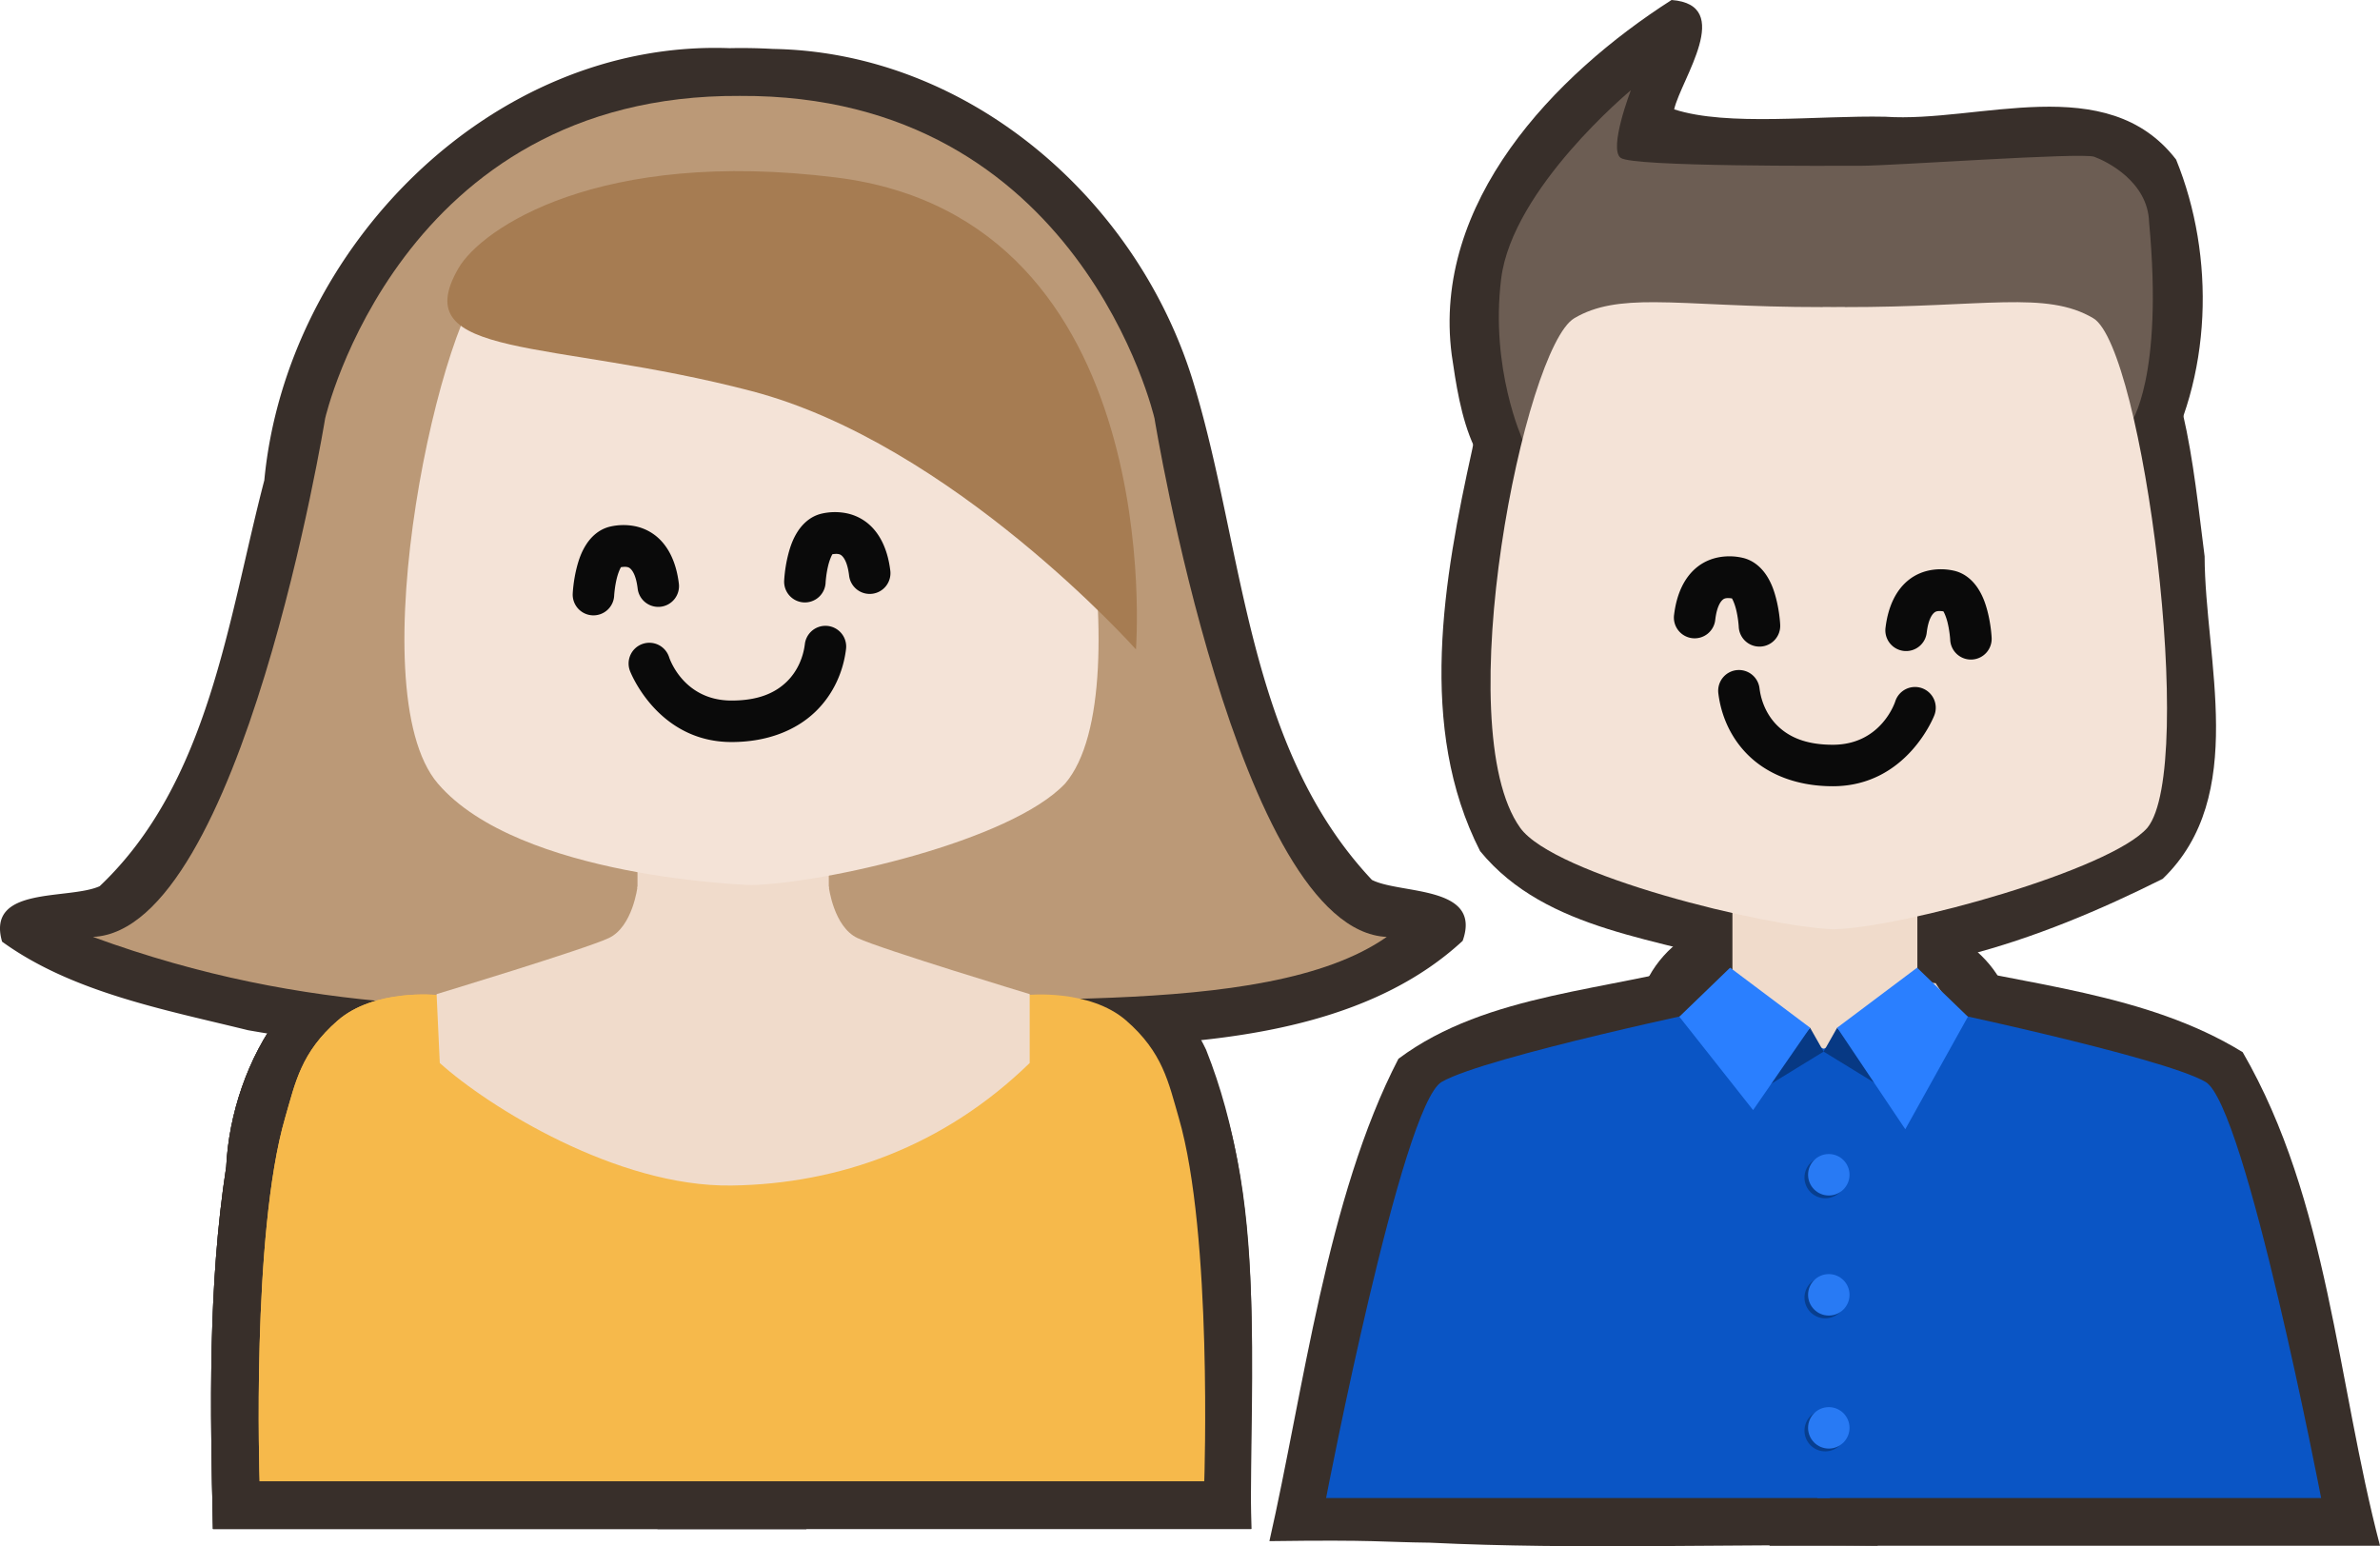 <svg xmlns="http://www.w3.org/2000/svg" width="753.957" height="489.856" viewBox="0 0 199.485 129.608"><defs><mask maskUnits="userSpaceOnUse" id="a"><path d="M-173.22 133.525s11.02 11.413 11.02 21.45c0 9.64-.14 12.757-.14 12.757l-15.107.043s.094-28.391 4.228-34.25z" fill="#ffda43" stroke-width=".284"/></mask></defs><g transform="translate(-4.113 -36.44)"><path d="M65.256 40.477c-20-.735-37.158 16.855-38.988 36.217-3.05 11.681-4.616 25.33-13.801 34.027-2.622 1.18-9.534-.066-8.18 4.648 5.869 4.25 13.623 5.7 20.615 7.422 24.769 4.383 50.003.832 74.97 1.227 9.343-.532 19.755-2.166 26.837-8.717 1.666-4.68-5.22-3.889-7.604-5.108-10.481-11.15-10.688-27.423-14.866-41.362-4.569-15.514-18.834-28.013-35.337-28.29a47.171 47.171 0 0 0-3.646-.064z" fill="#382f2a"/><path d="M75.514 92.654c-7.393.25-14.787.496-22.18.74 1.467 7.054-1.995 15 2.033 21.493h22.215V92.584l-2.068.07zm-36.231 23.143c-9.943-.713-15.783 9.71-16.209 18.433-1.54 10.045-1.337 20.243-1.111 30.37H71.7v-37.715c-10.796-3.271-21.168-8.81-32.418-11.088z" fill="#382f2a"/><path d="M91.049 115.799c-10.924 2.729-21.18 7.657-31.824 11.103V164.6h49.789c-.47-14.613 2.04-30.955-6.15-43.98-2.878-3.392-7.438-5.001-11.815-4.821z" fill="#382f2a"/><path d="M39.283 115.797c-9.943-.713-15.783 9.71-16.209 18.433-1.54 10.045-1.337 20.243-1.111 30.37H71.7v-37.715c-10.796-3.271-21.168-8.81-32.418-11.088z" fill="#382f2a"/><path d="M65.521 102.992c-5.93-.802-10.578 3.44-12.662 8.656-5.334 1.956-10.813 3.475-16.228 5.184-.448 5.522-.032 12.65 5.984 15.03 12.717 9.446 31.095 10.721 44.346 1.59 5.62-2.717 10.834-10.196 6.17-15.956-3.99-4.528-11.398-2.844-15.572-6.713-.642-5.276-7.125-8.101-12.038-7.79z" fill="#382f2a"/><path d="M81.318 54.072c-12.133 1.573-24.686-1.525-36.607 1.207-7.75 4.438-7.502 14.928-9.547 22.535-1.54 9.736-3.326 22.665 5.563 29.467 12.087 8.19 28.082 8.59 41.74 4.614 7.632-2.058 16.457-6.333 17.199-15.235 1.772-11.814-1.041-23.928-4.705-35.123-2.144-5.951-7.669-8.023-13.643-7.465z" fill="#382f2a"/><path d="M64 46.814c-9.917.5-23.286 2.96-26.373 14.026-.45 7.155 8.478 9.124 13.956 9.29 13.997 1.59 27.82 6.8 38.108 16.946 4.665 4.082 8.793 8.72 12.928 13.322 2.142-16.519.627-36.61-13.656-47.533-7.055-5.46-16.368-6.19-24.963-6.05z" fill="#382f2a"/><path d="M56.012 78.197c-7.104-.4-8.404 13.18-.53 12.01 4.956 1.196 9.717-4.31 6.65-8.836-1.259-2.068-3.701-3.345-6.12-3.174zm17.75-1.087c-7.118-.431-8.447 13.175-.559 12.011 4.964 1.205 9.728-4.325 6.643-8.85-1.259-2.049-3.68-3.324-6.084-3.162z" fill="#382f2a" stroke="#0a0a0a" stroke-width="3.477" stroke-linecap="round" stroke-linejoin="round"/><path d="M72.527 86.754c-5.818 1.59-13.969-1.485-17.652 4.828-.21 9.172 13.327 12.09 19.152 6.18 3.672-2.819 5.254-11.364-1.5-11.008z" fill="#382f2a" stroke="#0a0a0a" stroke-width="3.477" stroke-linecap="round" stroke-linejoin="round"/><path d="M39.295 115.799c-9.948-.725-15.797 9.705-16.22 18.433-1.541 10.044-1.338 20.242-1.112 30.368H71.7v-37.711c-10.92-3.324-21.18-8.81-32.406-11.09z" fill="#382f2a"/><path d="M91.129 115.85c-11.027 2.472-21.147 7.717-31.904 11.039v37.71h49.738c-.092-13.342 1.28-27.517-3.758-40.17-2.531-5.351-7.965-9.324-14.076-8.58zm73.838-13.147c-6.55 1.276-14.159-1.265-19.94 3.016 2.214 5.216-3.14 13.743 3.149 17.11 4.161.657 8.395-.55 12.58.495 4.157 1.051 9.5-2.117 7.818-6.844-.435-3.95 3.12-13.427-3.607-13.777zM144.219 36.44c-9.845 6.293-20.091 16.982-18.426 29.751.657 4.466 1.72 12.31 7.998 11.366 16.984-1.202 34.17-1.012 51.23-1.694 4.536-7.716 4.79-17.933 1.489-26.045-5.803-7.541-16.554-3.06-24.379-3.594-5.642-.122-13.22.836-17.695-.619.58-2.527 5.1-8.764-.217-9.166z" fill="#382f2a"/><path d="M171.754 57.678c-11.251 1.464-22.515-.465-33.738.369-7.447 1.448-9.304 9.734-10.498 16.025-2.408 10.9-4.627 23.363.654 33.71 5.59 6.824 15.254 7.284 23.086 9.88 11.8 1.892 23.759-2.363 34.129-7.56 7.207-6.95 3.535-18.333 3.511-27.03-1-7.745-1.643-16.6-6.687-22.802-3.007-2.18-6.833-2.715-10.457-2.592z" fill="#382f2a"/><path d="M166.715 81.857c-6.9-.742-9.429 11.437-1.787 11.887 3.535.866 8.841.098 8.308-4.853-.108-3.448-2.772-7.228-6.521-7.034zm-17.67-1.072c-6.884-.834-9.525 11.375-1.887 11.87 3.496.838 8.76.217 8.35-4.706-.03-3.482-2.673-7.343-6.463-7.164z" fill="#382f2a" stroke="#0a0a0a" stroke-width="3.477" stroke-linecap="round" stroke-linejoin="round"/><path d="M151.086 90.564c-7.267-.666-5.5 9.47-.813 11.752 6.07 5.123 18.488 1.485 17.914-7.265-1.668-5.736-9.175-2.578-13.3-4.313-1.262-.14-2.532-.219-3.801-.174z" fill="#382f2a" stroke="#0a0a0a" stroke-width="3.477" stroke-linecap="round" stroke-linejoin="round"/><path d="M162.275 113.773c-6.334.972-14.254-.463-18.746 5.327-6.486 4.603-4.694 13.828-6.765 20.591-1.257 4.018 1.162 8.305 5.886 7.828l21.286 5.542.564-39.502-2.225.214z" fill="#382f2a"/><path d="M154.893 113.566c-5.93.226-3.064 7.92-3.55 11.449.133 9.285.265 18.57.4 27.856 9.301-2.423 18.604-4.842 27.905-7.266-2.095-8.633-.468-19.543-6.894-26.353-3.035-2.136-5.948-6.203-10.297-4.574-2.498-.201-4.968-1.176-7.564-1.112z" fill="#382f2a"/><path d="M147.943 116.889c-8.784 2.634-19.122 2.702-26.617 8.297-6.008 11.588-7.965 27.92-10.815 40.432 9.051-.126 9.455.087 13.423.128 12.466.605 25.048.08 37.558.256V121.9c-4.608-1.371-8.674-4.846-13.549-5.011z" fill="#382f2a"/><path d="M164.867 116.787c-5.252 1.651-13.91 3.999-12.87 11.233 1.047 12.552.127 25.34.437 37.982h51.164c-3.609-13.75-4.313-28.934-11.51-41.37-8.107-4.983-18.186-5.616-27.22-7.845z" fill="#382f2a"/><path d="M154.662 117.818c-3.155 4.443-9.079 8.178-9.365 13.99 2.141 4.112 7.038-.163 9.902-1.162 4.776-1.678 7.654-7.953 3.436-11.816-1.554-1.244-2.363-4.364-3.973-1.012z" fill="#382f2a"/><path d="M148.979 113.553c-5.557.811-10.147 7.592-5.981 12.502 2.51 2.512 3.988 6.666 7.523 7.775 5.555-.598 7.675-7.472 9.221-11.98.09-2.513-4.2-3.539-5.846-5.946-1.383-1.168-3.01-2.402-4.917-2.351z" fill="#382f2a"/><path d="M156.016 118.145c-2.378 2.744-4.801 7.585-.848 10.275 3.534 2.234 7.922 4.889 11.918 4.703 3.815-3.033-1.363-7.596-3.31-10.15-2.54-1.38-6.179-10.63-7.76-4.828z" fill="#382f2a"/><path d="M164 113.902c-5.231 1.397-12.54 7.57-8.186 13.465 3.14 2.475 4.18 9.809 9.516 7.71 3.604-2.498 4.613-7.163 7.191-10.475 1.728-5.19-3.328-10.801-8.521-10.7z" fill="#382f2a"/><path d="M156.84 129.412c-7.582-.272-6.546 12.626.77 11.484 7.325-.594 6.53-11.923-.77-11.484z" fill="#382f2a"/><path d="M157.193 129.178c-7.603-.345-6.64 12.608.698 11.486 7.305-.564 6.586-11.863-.698-11.486z" fill="#382f2a"/><path d="M156.893 139.475c-7.612-.344-6.635 12.626.71 11.484 7.299-.58 6.562-11.86-.71-11.484z" fill="#382f2a"/><path d="M157.193 139.24c-7.602-.34-6.642 12.608.698 11.487 7.307-.563 6.585-11.86-.698-11.487z" fill="#382f2a"/><path d="M156.893 150.625c-7.612-.344-6.635 12.626.71 11.484 7.299-.58 6.562-11.86-.71-11.484z" fill="#382f2a"/><path d="M157.193 150.39c-7.602-.34-6.642 12.608.698 11.487 7.307-.562 6.585-11.86-.698-11.486z" fill="#382f2a"/><path d="M66.105 44.48C37.6 44.314 31.367 71.505 31.367 71.505s-6.992 42.9-19.465 43.467c18.22 6.663 33.149 6.066 49.893 5.858 1.56-.03 2.999-.184 4.328-.447 1.33.263 2.77.417 4.33.447 15.484-1.45 39.587 1.362 49.892-5.858-12.473-.567-19.466-43.467-19.466-43.467s-6.232-27.19-34.737-27.025h-.037z" fill="#b97"/><path d="M57.545 97.256v13.63h16.036V96.722z" fill="#f0dbcb"/><path d="M40.707 119.84s-5.212-.534-8.285 2.138c-3.074 2.673-3.548 5.185-4.41 8.152-2.843 9.776-2.138 30.469-2.138 30.469H67.7v-30.87z" fill="#f6b94b"/><path d="M90.219 119.84s5.212-.534 8.285 2.138c3.074 2.673 3.548 5.185 4.41 8.152 2.843 9.776 2.138 30.469 2.138 30.469H63.225v-30.87z" fill="#f6b94b"/><path d="M40.707 119.84s-5.212-.534-8.285 2.138c-3.074 2.673-3.548 5.185-4.41 8.152-2.843 9.776-2.138 30.469-2.138 30.469H67.7v-30.87z" fill="#f6b94b"/><path d="M61.688 107.011l-4.143 3.76s-.4 3.356-2.405 4.296c-2.005.94-14.433 4.7-14.433 4.7l.267 5.773c4.01 3.625 14.834 10.404 24.455 10.27 9.042-.127 17.818-3.288 24.99-10.27v-5.773s-12.428-3.76-14.433-4.7c-2.004-.94-2.405-4.296-2.405-4.296l-4.142-3.76-3.876.339z" fill="#f0dbcb"/><path d="M52.092 58.066c-2.848-.01-4.92.268-6.74 1.343-4.157 2.457-11.339 34.774-4.535 42.712 6.804 7.937 26.27 8.504 26.27 8.504 6.136-.147 21.72-3.66 26.299-8.504 6.803-7.938-.378-40.255-4.536-42.712-3.953-2.336-9.115-.917-20.819-.933v-.012c-.32.005-.617.003-.93.006-.312-.002-.608 0-.929-.006v.012c-6.318.009-10.74-.398-14.08-.41z" fill="#f4e3d7"/><path d="M99.326 90.873S83.958 73.634 67.12 69.224s-29.03-2.595-24.588-10.29c1.931-3.345 11.768-10.093 31.671-7.617 27.93 3.475 25.123 39.556 25.123 39.556z" fill="#a67c52"/><path style="line-height:normal;font-variant-ligatures:normal;font-variant-position:normal;font-variant-caps:normal;font-variant-numeric:normal;font-variant-alternates:normal;font-feature-settings:normal;text-indent:0;text-align:start;text-decoration-line:none;text-decoration-style:solid;text-decoration-color:#000;text-transform:none;text-orientation:mixed;shape-padding:0;isolation:auto;mix-blend-mode:normal" d="M57.16 80.514a4.974 4.974 0 0 0-1.873.058c-1 .222-1.668.917-2.062 1.543-.395.626-.604 1.258-.756 1.838-.304 1.161-.35 2.207-.35 2.207a1.739 1.739 0 1 0 3.473.174s.047-.762.24-1.5c.096-.365.233-.697.33-.854.336-.05.576-.04.734.08.185.14.517.534.66 1.68a1.739 1.739 0 1 0 3.45-.431c-.219-1.748-.881-3.163-2.008-4.018a4.126 4.126 0 0 0-1.838-.777zm17.723-1.086a4.974 4.974 0 0 0-1.873.058c-1 .222-1.668.92-2.063 1.545-.394.626-.604 1.258-.756 1.838a11.799 11.799 0 0 0-.35 2.207 1.739 1.739 0 1 0 3.473.174s.047-.762.24-1.5c.096-.365.234-.7.33-.855.337-.05.577-.039.735.082.185.14.517.531.66 1.677a1.739 1.739 0 1 0 3.45-.431c-.219-1.748-.882-3.163-2.008-4.018a4.126 4.126 0 0 0-1.838-.777zm-1.567 9.468a1.739 1.739 0 0 0-1.744 1.547c-.138 1.104-.624 2.285-1.545 3.164-.92.88-2.293 1.553-4.597 1.553-4.092 0-5.235-3.637-5.235-3.637a1.739 1.739 0 1 0-3.275 1.166s2.268 5.948 8.51 5.948c3.03 0 5.411-.999 7-2.516 1.588-1.517 2.368-3.457 2.591-5.246a1.739 1.739 0 0 0-1.705-1.979z" color="#000" font-weight="400" font-family="sans-serif" white-space="normal" overflow="visible" fill="#0a0a0a"/><path d="M-160.63 127.017s-5.21-.535-8.284 2.138c-3.074 2.672-3.548 5.185-4.41 8.151-2.843 9.777-2.138 30.47-2.138 30.47h41.827v-30.87z" mask="url(#a)" transform="translate(201.336 -7.176)" fill="#f6b94b"/><path mask="url(#a)" d="M-160.63 127.017s-5.21-.535-8.284 2.138c-3.074 2.672-3.548 5.185-4.41 8.151-2.843 9.777-2.138 30.47-2.138 30.47h41.827v-30.87z" transform="matrix(-1 0 0 1 -70.41 -7.176)" fill="#f6b94b"/><path d="M149.32 107.546v11.492h15.501v-12.294z" fill="#f0dbcb"/><path d="M131.734 73.297s-2.74-5.953-1.795-13.512c.945-7.56 10.867-15.78 10.867-15.78s-1.89 4.913-.85 5.669c1.039.756 17.48.661 20.127.661 2.645 0 18.52-1.134 19.56-.756 1.04.378 4.505 2.082 4.6 5.484 1.228 13.134-1.547 16.86-1.547 16.86z" fill="#6c5d53"/><path d="M142.806 61.77c-2.848-.01-4.92.268-6.74 1.343-4.157 2.457-10.611 34.205-4.535 42.712 2.835 3.969 20.6 8.315 26.27 8.504 5.947-.147 23.232-4.983 26.3-8.504 4.157-5.103-.379-40.255-4.536-42.712-3.953-2.335-9.116-.916-20.82-.933v-.011c-.32.005-.617.003-.929.006-.312-.002-.608-.001-.93-.006v.011c-6.317.009-10.74-.398-14.08-.41z" fill="#f4e3d7"/><path style="line-height:normal;font-variant-ligatures:normal;font-variant-position:normal;font-variant-caps:normal;font-variant-numeric:normal;font-variant-alternates:normal;font-feature-settings:normal;text-indent:0;text-align:start;text-decoration-line:none;text-decoration-style:solid;text-decoration-color:#000;text-transform:none;text-orientation:mixed;shape-padding:0;isolation:auto;mix-blend-mode:normal" d="M166.004 84.217c-.64.105-1.275.35-1.838.777-1.127.855-1.79 2.27-2.008 4.018a1.739 1.739 0 1 0 3.45.431c.143-1.146.475-1.537.66-1.677.158-.12.398-.132.734-.082.097.156.235.49.33.855.193.738.24 1.5.24 1.5a1.739 1.739 0 1 0 3.473-.174s-.046-1.046-.35-2.207c-.152-.58-.36-1.212-.756-1.838-.394-.626-1.063-1.323-2.062-1.545a4.973 4.973 0 0 0-1.873-.058zm-17.723-1.084c-.64.105-1.274.35-1.838.777-1.126.855-1.789 2.27-2.007 4.018a1.739 1.739 0 1 0 3.449.431c.143-1.146.475-1.54.66-1.68.158-.12.399-.13.734-.08.097.157.235.49.33.854.194.738.24 1.5.24 1.5a1.739 1.739 0 1 0 3.473-.174s-.045-1.046-.35-2.207c-.151-.58-.36-1.212-.755-1.838-.395-.626-1.063-1.32-2.063-1.543a4.973 4.973 0 0 0-1.873-.058zm1.514 9.469a1.739 1.739 0 0 0-1.652 1.978c.223 1.79 1.003 3.73 2.591 5.246 1.589 1.517 3.97 2.516 7 2.516 6.242 0 8.51-5.947 8.51-5.947a1.739 1.739 0 1 0-3.275-1.166s-1.143 3.636-5.235 3.636c-2.304 0-3.677-.675-4.597-1.554-.92-.88-1.407-2.058-1.545-3.163a1.739 1.739 0 0 0-1.797-1.546z" color="#000" font-weight="400" font-family="sans-serif" white-space="normal" overflow="visible" fill="#0a0a0a"/><path d="M149.32 119.038s-1.871 3.208-4.277 3.742c-2.405.535-4.543 20.045-4.543 20.045l19.51 5.078.427-29.934z" fill="#f0dbcb"/><path d="M166.358 118.85s1.87 3.207 4.276 3.741c2.406.535 4.544 20.045 4.544 20.045l-19.51 5.078-.427-29.934z" fill="#f0dbcb"/><path d="M148.873 120.776s-20.243 4.225-23.92 6.348c-3.348 1.933-9.69 34.879-9.69 34.879h42.23v-37.418z" fill="#0a55c5"/><path d="M165.054 120.776s20.243 4.225 23.92 6.348c3.348 1.933 9.689 34.879 9.689 34.879h-42.229v-37.418z" fill="#0a55c5"/><path d="M155.827 122.58l1.136 2.005-6.146 3.77z" fill="#073984"/><path d="M155.827 122.58l-6.7-5.03-4.257 4.111 6.183 7.828z" fill="#2a7fff"/><path d="M158.1 122.58l-1.137 2.005 6.147 3.77z" fill="#073984"/><path d="M158.1 122.58l6.7-5.03 4.257 4.111-5.248 9.432z" fill="#2a7fff"/><circle cx="157.097" cy="135.142" r="1.737" fill="#073e8f"/><circle r="1.737" cy="134.908" cx="157.398" fill="#287af4"/><circle r="1.737" cy="145.206" cx="157.097" fill="#073e8f"/><circle cx="157.398" cy="144.972" r="1.737" fill="#287af4"/><circle cx="157.097" cy="156.356" r="1.737" fill="#073e8f"/><circle r="1.737" cy="156.122" cx="157.398" fill="#287af4"/></g></svg>